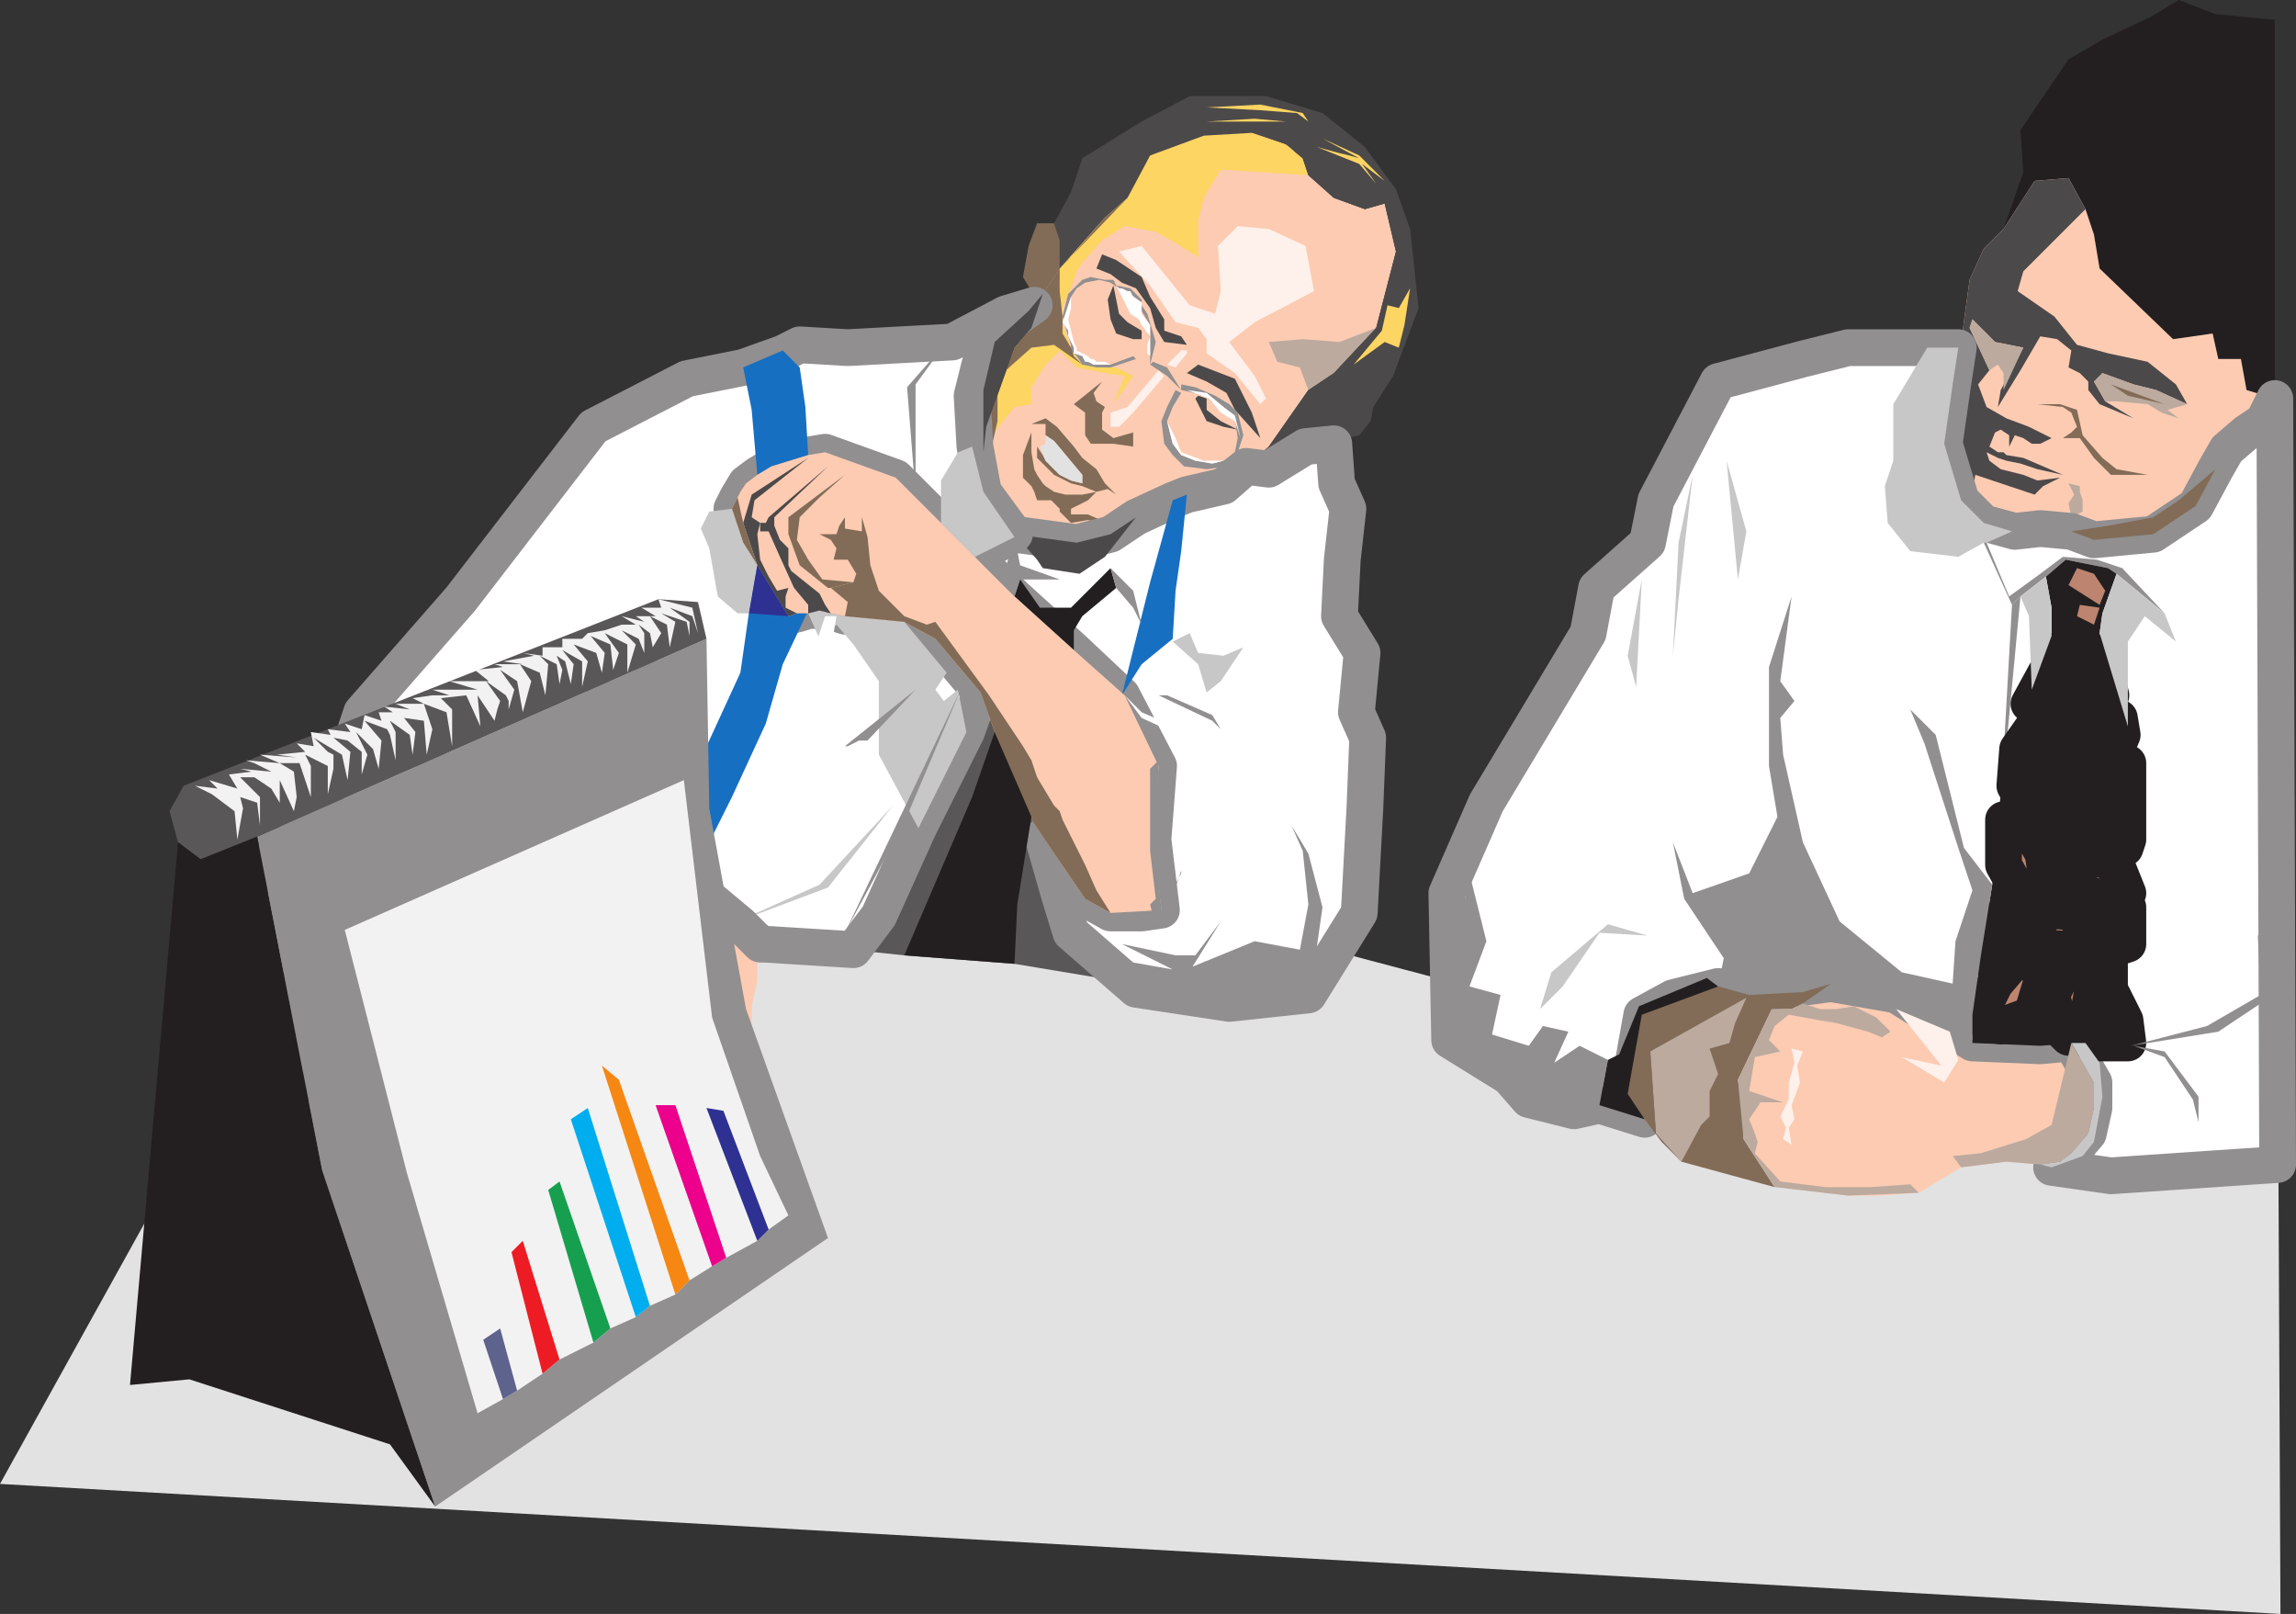 <svg xmlns="http://www.w3.org/2000/svg" width="609.375" height="428.25"><rect width="100%" height="100%" fill="#333333" stroke="none"/><path fill="#e3e2e2" fill-rule="evenodd" d="m84 242.25 119.25 5.25 23.25 2.25 132 3.75 25.5 6.75 102-1.5 118.5 4.5.75 165L0 393.75l84-151.5"/><path fill="#fccbb2" fill-rule="evenodd" d="M503.25 264 486 261l-7.5 5.25-3 1.5h-5.25l-9 18.75 1.5 15.75L472.5 315l18 2.25h8.25l10.5-.75 11.25-6.75 12-1.5 9 .75 5.25-.75 3-2.25 4.5-5.25 1.5-6.75v-6.75l-3.75-6-2.25-4.5-8.25.75-18-.75L503.25 264"/><path fill="#231f20" fill-rule="evenodd" d="M603.75 5.25 588 3.75 578.25 0l-7.5 4.5-12.75 6-9 5.25-12.75 18.75.75 11.25-5.25 15 9-12.75 8.25-.75 4.5 8.25 2.25 6.75 1.5 9L576.75 90l10.5-1.5 1.5 6.75h6l1.5 8.25 7.5 2.25V5.25"/><path fill="#fccbb2" fill-rule="evenodd" d="m526.5 138.75-6-6-4.5-15L518.25 99l2.25-8.25 2.25-16.5L526.5 66l5.25-5.25L540 48l9-.75 4.5 8.25 2.25 6.75 1.5 9L576.75 90l10.5-1.5 1.5 6.75h6l1.5 8.25 7.5 2.25-3 6-4.5 3L591 120l-8.25 14.25-11.25 7.5-15.75 1.5-6-2.25-8.25-.75-6.75.75-8.25-2.25"/><path fill="#4c494a" fill-rule="evenodd" d="m537 72-1.5 5.25 9.75 6.75 6 7.5 8.25 2.25L570 96l7.5 6 3 5.25-8.25-3.75-6-1.5-8.25-3-2.25 2.25 3 5.25 7.5 4.5-9-3.75-3-3.75v-2.25L552 99l-3-1.5.75-4.5-3.75-3-4.5-.75-5.25 9-6 9.75.75-4.5 6-11.25-7.5-1.5-6-6-.75 2.25L528 98.25l-3 3.75 2.25 6 5.25 3 6 2.25 6 3-3 1.5h-2.25l-2.25-1.5-2.25-.75-1.5 3v-3L531 114l-1.5.75-1.5 3.75 2.25 1.5h1.5l.75.75 4.5.75 10.5 4.5-6.75-1.5-4.5-1.5-3.75-.75-2.25-.75-3-1.5.75 2.25 3 2.25 6 1.5 3.75 1.5 6-.75-4.5 2.25-2.25 2.25-15.75-5.25-.75 4.5 3 5.25L531 138l10.5 2.25-7.5.75-7.5-2.25-6-6-4.5-15 2.25-15.75 1.5-9.75.75-1.5 2.25-16.5L526.5 66l5.25-5.25L540 48l9-.75 4.5 8.25L537 72"/><path fill="#bcaa9f" fill-rule="evenodd" d="m550.5 131.25-1.5 2.25.75 3.75 3-1.5v-3l-.75-2.25V129l-3-.75 1.5 3"/><path fill="#826c57" fill-rule="evenodd" d="M540.75 107.25h6l4.5 1.5 1.5 6.75 5.25 6 3.75 3L570 126h-9.75l-4.5-4.5-3.75-5.25h-4.5l2.25-1.5 1.5-1.5-1.5-3.75-2.25-1.5-6.75-.75"/><path fill="#bcaa9f" fill-rule="evenodd" d="M528 98.25 522.75 87l.75-2.25 6 6 7.5 1.5-5.25 11.25V99l-1.5-2.25-2.25 1.5m33.75 8.25 8.25.75 3.75 2.25 4.5 1.5-3-2.25 5.25-1.5-8.25-3.75-6-1.5-8.25-3-2.25 2.25 3 5.25h3"/><path fill="#826c57" fill-rule="evenodd" d="m560.25 102 4.5 3 9.75 2.25zm0 0"/><path fill="#fff" fill-rule="evenodd" stroke="#918f90" stroke-linecap="round" stroke-linejoin="round" stroke-miterlimit="10" stroke-width="9.75" d="M519.75 92.25H490.5l-12 3-22.5 6-16.5 31.5-2.25 11.25-13.5 12-2.25 12-27 45-10.5 24 .75 39 15.75 9.75 5.25 6 12 3 6.75-1.5 12 3.75-4.5-6.75 3.75-21 8.25-4.5 12-3 7.5 2.25 22.5-3 17.25 3 20.25 12.75 18 .75 8.25-.75 6 10.5V294l-1.5 6.75-4.5 5.25-5.25 3.75 15.75 2.25 44.25-3-.75-203.25-3 6-4.5 3-5.25 4.5-3 5.25-5.25 9.75-11.25 7.5-15.75 1.5-6-2.25-8.25-.75-6.75.75-8.25-2.25-6-6-4.5-15 2.25-15.75 1.5-9.75"/><path fill="#826c57" fill-rule="evenodd" d="m549.75 141 9.75-1.5 12-2.25 6.75-4.5 9.75-8.25-5.25 9.75-11.25 7.5-15.75 1.5-6-2.25"/><path fill="#c8c7c8" fill-rule="evenodd" d="M519.75 92.25h-8.25l-9 15v15l-2.25 6.75.75 9.75 6 7.5 12.75 1.5 6.75-3.75h.75l6.75-3-7.5-2.25-6-6-4.5-15 2.25-15.75 1.5-9.75"/><path fill="#918f90" fill-rule="evenodd" d="m574.5 162.75-12.75-10.5-2.25-1.5-11.25-2.25L543 153l-6.75 5.25-2.25 2.25-7.5-16.5h.75l6 14.25 8.25-6 6-4.5 9 .75 6.75 2.25 11.25 12"/><path fill="#231f20" fill-rule="evenodd" d="m543 153 1.5 8.25v7.5l-6.75 15.75-2.25 9-3.75 6.75-2.25 30-.75 4.5-3 18.75-2.25 15.75v7.5l18 .75 18.75-1.5 4.5.75V193.5l-7.5-25.5.75-5.25 3.75-10.5-2.25-1.5-11.25-2.25L543 153"/><path fill="#918f90" fill-rule="evenodd" d="M531.75 200.25 534 160.5l2.25-2.25L532.5 198l-.75 2.25"/><path fill="#bd846f" fill-rule="evenodd" d="m551.25 150.75-2.25 4.5 8.25 5.25 1.5-3.75-3-4.5-4.5-1.5m6 10.5-5.25-.75-.75 3 4.5 2.25 1.5-4.5"/><path fill="#bd846f" fill-rule="evenodd" stroke="#231f20" stroke-linecap="round" stroke-linejoin="round" stroke-miterlimit="10" stroke-width="9.75" d="M552 180.75V189h-4.5l.75-4.5 3.75-3.75m-2.25-11.25-4.5 4.5 1.5 3 4.5-1.5-1.5-6m-6.75 9 1.5 3.75-3.75 3-2.25 1.5 4.5-8.25m12-3 .75 6.75L555 189l1.5-.75 3.75-3.75-2.25-9-1.5-2.25-1.5 2.25m7.5 15-6.75.75-2.25 4.5-1.5 9.75h3.75l5.25-5.25 2.25-5.25-.75-4.5m-21.75.75-5.25 7.5-.75 9.75 3.75 6.75 3-.75 1.5-7.5-1.5-6-.75-9.75m5.25 10.5 6 7.5 3.75 7.5-.75 6.75-8.25-2.25-2.25-7.5 1.5-12m18.75.75-4.5 8.25.75 6.75 3 7.5.75-2.25V202.5m-33 15 7.5 3.75 3 5.25 1.5 10.5-2.25 3.75-6-4.5-3.75-6.75v-12M546 231.75l6-1.5 3.75-3 6 2.25 3 7.5-5.25 1.5-7.5-1.5-6-5.25m-18 12.75 3 3 1.5 3.75-1.5 2.25-3 1.5.75-3-.75-7.5m6 2.25 5.25-2.25 6-3 10.5 1.5v3l-6.75 6-8.25-.75-6.75-4.5m30.75-6-4.5 2.25-4.5 8.25 4.5.75 4.5-1.5v-9.75M544.5 253.5l-10.5 2.25-4.5 5.25-3 6 .75 4.5 3.75.75 8.25-3 2.25-7.5 3-8.25m9.75 0-6.75 4.5-3 6 2.25 9 2.25 2.25h3l2.25-6 1.5-8.25-1.5-7.5m5.25 8.25-2.25 6.75-2.25 8.25h9.75l-.75-6-4.5-9"/><path fill="#918f90" fill-rule="evenodd" d="m565.5 277.5 20.25-5.25L600 264l-.75-15.75 4.5-1.5.75 16.5-15.75 10.5-23.25 3.75m-90-119.25-6 18.75v26.25l2.25 13.5-7.5 15-15 5.25-5.25-13.5 3 15 10.5 15.75-1.5 7.5 8.25 2.25 14.25-.75L486 261l17.25 3.75L523.5 276v-6.75l2.25-15.75 3-18.75-7.5-9.75-7.5-30-6.75-6.75 3.75 9 9 27.75 3.75 11.25-4.5 13.5-.75 11.25-13.5-3-16.5-13.5-9.75-21-5.25-23.25-.75-9.75 3.75-4.5-3.75-5.25 3-22.5"/><path fill="#c8c7c8" fill-rule="evenodd" d="m458.25 122.25 3 31.5L463.5 141zm-9 3.75-3.75 18-1.5 30 1.5-15 3.75-33m-13.5 27.75L432 174l2.25 8.25zM557.25 282l-3.75-5.25h-3.75l6 10.5V294l-1.5 6.75-4.5 5.25-3 2.25-5.25.75 3 .75 8.25-3 3-3.75 2.25-12-.75-9m-120-33.75-10.5-3-15 12.75-3 9.75 6-6 9.75-14.25 12.75.75"/><path fill="#918f90" fill-rule="evenodd" d="m390 231.75 4.5 18-4.5 12 8.25 2.25-2.25 10.5 9.75 3 3.75-5.25 6.75 1.5-3.75 8.25 6.75-4.5 7.5 3.75-2.25 12-6.75 1.5-12-3-5.25-6-15.75-9.75 1.5-23.25 3.75-21"/><path fill="#826c57" fill-rule="evenodd" d="m464.25 264-8.25-2.25-12 3-8.25 4.5-3.75 21 4.5 6.75 4.5 6 5.25 5.25L471 315l-8.25-12.75v-6.75l-1.5-9 9-18.75h5.25l3-1.5L486 261l-7.5 2.25-14.25.75"/><path fill="#bcaa9f" fill-rule="evenodd" d="m460.5 271.5-1.5 5.25-5.25 1.5L456 285l-2.25 4.5v6.75l-2.25 2.25-5.25 9.75-6.75-7.5L438 279l25.5-14.25-3 6.75"/><path fill="#826c57" fill-rule="evenodd" d="M439.5 300.75 438 279l9.75-7.5 15.75-7.5-7.5-2.25-12 3-8.25 4.5-3.75 21 7.5 10.5"/><path fill="#918f90" fill-rule="evenodd" d="m566.25 277.5 8.25 1.5 9 12v6.75l-1.5-6-7.5-11.25-8.25-3"/><path fill="#c8c7c8" fill-rule="evenodd" d="m538.5 163.5-2.25-5.25L543 153l1.5 8.25v7.5L539.25 183l-.75-19.5m23.25-11.25 12.75 10.5 3 7.5-8.25-6.75-4.5 6.75v22.5l-7.5-24.75.75-5.25 3.75-10.5"/><path fill="#231f20" fill-rule="evenodd" d="m424.5 293.25 2.25-12 3-1.5L435 267l18-7.5 3 2.25-20.25 7.5-3.75 21 4.5 6.75-12-3.75"/><path fill="#bcaa9f" fill-rule="evenodd" d="m478.5 266.25 4.5 1.5h4.5l4.5-.75 6 3 3.75 3.75-2.25 1.5-3.75-1.5-8.25-2.25-4.5-.75-8.25-1.5-3.75 3-1.5 3.75 3 3-6.75 1.5-1.5 9 9 3h-6l-3 4.5 1.5 3.75.75 2.25-.75 3 6.75 7.5 12 1.5h12l10.5-.75 2.25 2.25-18.75.75L471 315l-8.25-12.75-1.5-15.75 9-18.75h5.25l3-1.5M549.75 306l4.5-5.25 1.5-6.75v-6.75l-6-10.5-5.25 21.75-6.75 3.75-12 3.75-7.5.75 2.25 3 12-1.5 9 .75 5.25-.75 3-2.25"/><path fill="#fef0ea" fill-rule="evenodd" d="m478.5 279-1.5 3.75.75 4.5-2.25 6 .75 3.75-1.5 2.25.75 4.5-2.25-1.5.75-3-1.5-3 2.25-4.5v-4.5l1.5-5.25-.75-3.75 3 .75m24.75-11.25 12 15-10.5-2.25 11.25 6.75 3.75-6-2.25-7.5-14.25-6"/><path fill="#5a5758" fill-rule="evenodd" d="m256.5 194.25 3.75-10.5 3.75 10.5 9.75 22.5 3 5.25 4.5 15.75 3 9.75 12 12.75-27-4.5L240 253.5l-14.25-1.5 7.5-9 10.5-23.25 12.75-25.5"/><path fill="#fccbb2" fill-rule="evenodd" d="m342.75 39-19.5-7.5L298.5 45l-6 6.75-6.75 9-4.5 10.5-4.5 6.75-3 9-4.5 5.25-7.5 21-.75 17.25 8.25 11.25 16.5 2.25 9-2.25 16.5-9 13.5-3.75 12-10.5 10.5-15L354 99l11.25-12 5.25-20.25-3-12.75-5.25 1.5-8.25-3-6.75-6-4.5-7.5"/><path fill="#fdd562" fill-rule="evenodd" d="M347.25 46.5 324 45l-4.5 7.5-1.5 6v9.75l-6-3.75-5.25-3-8.25-1.5-6 3.75-5.25 6-1.5 2.25-1.5 4.5-.75 1.5-1.5 3.75v4.5l2.25 6 .75 1.5 2.25 3h1.5l2.25.75h5.25l4.5 2.25-5.25 7.5 3-7.5-5.25-.75-7.5-1.5-4.5-4.5-3.75 3.75-3.75 6v4.5l-4.5.75-6 7.5-.75 14.25 5.25 3.75 3 5.25 6.75 3h17.25l-9 2.25-16.5-2.25L261 130.5l.75-17.25 7.5-21 4.5-5.25 3-9 4.5-6.75 4.5-10.5 6.75-9 6-6.75 6.75-3.75L313.5 36l9.75-4.5 9 3.75 9 3 4.5 3.75 1.5 4.5"/><path fill="#5a5758" fill-rule="evenodd" d="m273 82.5-3.75 3-5.25 3-3 4.5-3 12 .75 13.5 2.25 12v-27l3-12.75 9-8.25"/><path fill="#bcaa9f" fill-rule="evenodd" d="m365.25 87-9.75 3.75-9.75-.75-9 .75L339 96l6 1.5 2.25 6L354 99l11.25-12"/><path fill="#4c494a" fill-rule="evenodd" d="M281.25 71.25v-7.5l-1.5-4.5 4.5-8.25 3-9L303 32.25l12.75-6.75H336l15 4.5 11.25 9 8.25 11.25 3.75 10.5 2.25 21-6.75 18-5.25 8.25-.75 3.75-3 3.75L354 117l-7.5 1.5-6 3.75-3.75 2.25-6-.75 6-5.25 10.5-15L354 99l11.25-12 5.25-20.25-3-12.75-5.25 1.5-8.25-3-6.75-6-1.5-4.5-4.5-3.75-9-3-12.75.75-14.25 5.25-6 11.25-6 5.25-12 13.5"/><path fill="#826c57" fill-rule="evenodd" d="M279.75 59.25h-4.5l-2.25 6-1.5 8.25 2.25 3.75 3 .75 4.5-6.75v-7.5l-1.5-4.5"/><path fill="#4c494a" fill-rule="evenodd" d="m292.5 67.5 3.75 1.5 6.75 4.5 2.25 5.25 3.75 6v3l4.5 1.5 1.5 2.25-6-.75-2.25-3.75-1.5-5.25-3.75-5.25-3.75-1.5-3-2.25-3.75-1.5 1.5-3.75M318 96.75l9.75 3.75 4.5 9 2.25 6.75-6.75-7.5-2.25-4.5-5.25-3L315 99l3-2.25"/><path fill="#918f90" fill-rule="evenodd" d="m305.25 96.75 4.5 3 3.75 3.75-3.75-6L306 96l-.75.75"/><path fill="#918f90" fill-rule="evenodd" d="m313.5 102 3.75.75 5.25 2.25 3.75 2.25 2.25 2.25 1.5 6-1.5 4.5-3 3.75-5.25.75-6-.75-3-3-2.25-3-.75-6 1.5-3.75 2.25-4.5 1.5.75-2.25 3.75-1.5 3.75 1.5 6 2.25 3 3.75 1.5 4.5.75 3-.75 3-2.25.75-3.75-.75-5.25-3-3-4.5-3-6.75-1.5V102"/><path fill="#826c57" fill-rule="evenodd" d="m291 106.5 2.25 1.5-.75 1.5v4.5l3 2.25 5.25-1.5v3.75l-5.25-.75h-6l-1.5-2.25v-6l-3-2.25 7.5-6-2.25 3 .75 2.25"/><path fill="#4c494a" fill-rule="evenodd" d="m295.5 75.75 1.5 7.5 2.25 2.25 3.75 2.25V90h-2.25l-4.5-1.5-1.5-3.75-.75-5.25 1.5-3.75m33 38.25-3.75-.75-4.5-1.5-3-6 .75-.75 2.25.75v3l3.75 3 4.5 2.25"/><path fill="#826c57" fill-rule="evenodd" d="m273.75 114.75-2.25 6v6l2.25 2.25.75 1.5.75 2.25H279l2.25 2.25v.75l3 3 4.5-.75 6.75 1.5-6.75-3h-4.5V135l4.5-2.25 2.25-2.25-3.75.75h-4.5l-3-.75-2.25-1.5-.75-.75-1.5-2.25-.75-1.5-.75-4.5v-5.25"/><path fill="#826c57" fill-rule="evenodd" d="M273.75 112.5h3.75v3l2.25 1.5 7.5 9v2.25l-3-.75-3-1.5-3.75-3.75-.75-1.5-1.5-2.25v-3 6l4.5 4.5 4.5 2.25 3 .75 3.75 1.5 3-.75 2.25 1.5-3-3-2.25-3.75-3.75-3-2.25-3-4.5-5.25-3-2.25-3.75 1.5"/><path fill="#918f90" fill-rule="evenodd" d="m301.5 95.25-6.75 2.25H291l-3.75-.75-1.5-2.25-1.5-1.5v-1.5l-.75-2.25L282 84l1.5-6 3.75-3.75 2.25-.75 3.75.75h2.25l.75 1.5 3.75.75 3 3V81l1.5 2.25 2.25 7.5-1.5 6v-10.5L303 82.5v-2.25L300 78l-3-1.5-2.25-1.5-3-.75L288 75l-2.25 1.5-1.5 2.25-.75 2.25-.75 3 .75 3.75 1.5 4.5 2.25 2.25 3 2.25h4.5l6-2.25.75.75"/><path fill="#fff" fill-rule="evenodd" d="M284.25 78.75 282 85.5l1.5 2.25v1.5l1.5 3v1.5l2.25.75.75 1.5h.75l1.5.75h4.5l-1.5-.75H291l-.75-.75h-.75l-.75-.75-3-1.5v-.75l-.75-1.5-1.5-6 .75-3v-3m12-3 .75.75h.75l1.5.75h.75l.75 1.5 2.25 1.5v3l2.25 3v8.25l-.75-.75V91.5l.75-2.25-2.25-3-.75-1.5-2.25-1.5-3.75-7.5"/><path fill="#826c57" fill-rule="evenodd" d="m299.25 52.5-18 18.75v6L282 84v4.5l2.25 3.75.75 2.25 2.25 2.25-7.5-5.25-6 .75-6.75 6 2.25-6 4.5-5.25 3-9 4.5-6.75L283.5 69l9.75-11.25 6-5.25m-34.5 59.25-2.25 9.75v8.25l5.25 3.75 3 5.25 6.75 3 8.25 2.25-16.5-2.25L261 130.5V120l.75-6.75 3-9v7.5"/><path fill="#e3e2e2" fill-rule="evenodd" d="m277.5 115.5 2.25 1.5 7.5 9v2.25l-3-.75-3-1.5-3.75-3.75-1.5-3.75 1.5-.75v-2.25"/><path fill="#fef0ea" fill-rule="evenodd" d="m297 66.75 6-1.5L315.75 81l6.75 2.25 1.5-6-.75-12L328.5 60l8.25.75 9.75 4.5 2.25 12L333 85.5l-6.75 5.25 6.75 9 3 6-1.5 1.5-6.75-8.25-7.5-5.25V90L318 87l-6-1.5-6.75-9.75-8.25-9m0 46.5 3.75-3.75 8.25-9.75-1.5-1.5-8.25 9.75-4.5 1.5v3.75H297m15-15.75 3-3.75V93h-1.5l-3.75 3.75 2.25.75"/><path fill="#fdd562" fill-rule="evenodd" d="m368.25 81-1.5 6.75-7.5 9 8.25-6 3.75 1.5 1.5-6 1.5-9.75-3 5.25-3-.75"/><path fill="#fff" fill-rule="evenodd" stroke="#918f90" stroke-linecap="round" stroke-linejoin="round" stroke-miterlimit="10" stroke-width="9.75" d="m354 117.75.75 10.5 3 6.75-1.5 13.5-.75 15 6 9.75L360 189l3 6.75-.75 18.75-1.5 27.75-13.5 21.75-21 2.25-24.75-3.75-17.25-15-3-9.75-4.5-15.75L288 238.5l6.75 3.75H303l5.25-.75-2.25-18.75 1.5-19.5-9.75-18.75-12.75-12-15.75-14.25-10.5-10.5 10.5-6 16.5 2.25 9-2.25 6.75-4.5 9.75-4.5 3.75-1.5 9.75-2.25 6-5.25 6 .75 9.75-6 7.5-.75"/><path fill="#176fc1" fill-rule="evenodd" d="m311.25 132.75-6 21.75-7.5 30 5.25-8.25 8.25-6.75.75-12.75 1.5-10.5 1.5-15-3.75 1.5"/><path fill="#fff" fill-rule="evenodd" d="m320.25 160.5-6.75 9 4.5 6.75-6.75-6 9-9.75"/><path fill="#231f20" fill-rule="evenodd" d="m294.75 150.75-10.5 10.5H276l-5.25-7.5-1.5 4.5L285 172.5v-5.25l2.25-3.75 9-7.5-1.5-5.25"/><path fill="#918f90" fill-rule="evenodd" d="m294.75 150.75 6 6 2.25 9-2.25-4.5-4.5-5.25-1.5-5.25"/><path fill="#4c494a" fill-rule="evenodd" d="m301.5 137.25-8.25 10.5-6.75 4.5-9.75-1.5-1.5-2.25-6-6.75 16.5 2.25 9-2.25 6.75-4.5"/><path fill="#918f90" fill-rule="evenodd" d="m281.25 237.75 4.5 7.5L298.5 255l12.75 2.25-13.5-6.75 14.25 3h5.25l6.75-9-7.5 12 16.5-6.75 12 2.25 2.25-12-1.5-14.25-3-6.75 4.5 7.5 3.75 14.25-1.5 10.5 4.5-3 6.75-6-13.5 21.75-21 2.25-24.75-3.75-5.25-2.25-12-12.75-3-9.75"/><path fill="#fff" fill-rule="evenodd" d="m322.5 219.75 4.5-11.25-5.25-8.25-9-5.25-9.75-4.5-4.5-6 4.5 4.5 10.5 4.5 9 5.25 5.25 7.5v4.5l-5.25 9"/><path fill="#fff" fill-rule="evenodd" stroke="#918f90" stroke-linecap="round" stroke-linejoin="round" stroke-miterlimit="10" stroke-width="9.75" d="m274.5 81-7.5 2.25-14.25 7.5-27.75 1.5-12.75-.75-4.5 2.25-10.5 3.75-15 3-24.75 12.75L122.25 159 96 189l-3 9-3 6-3.75 6.75-3.75 6-3.75 5.25-4.5 3.75-4.5 4.5-3.75 4.5.75 8.25 1.5 8.25v7.5l-3 10.5 2.25 7.5 6 4.5 6 3 6 4.5 35.25 3 12.75-.75 12-10.5 1.5-9.75-15.75 12L112.5 276l-9-13.5 6.75-12.75 14.25-12L150 237l12.75-1.5 24.75 2.25 9.75 9.75 5.25 3 24 1.5 6.75-9 10.5-23.25 12.75-25.5 3.75-10.5-12-14.25L240 165l-15.75-1.5-2.25-.75-4.5-.75h-3l-2.25.75-3 .75L201 150l-3.75-6-3-9 1.5-3 2.25-3.75 3-2.25 3.75-2.25 9.75-3 4.5-.75 18.75 6.75 21 21 10.5-6L261 130.5l-2.25-12L258 105l3-12 3-4.5 10.5-7.5"/><path fill="#176fc1" fill-rule="evenodd" d="m197.25 97.5 2.25 11.25L201 126l3.75-2.25 9.75-3-.75-12.75-1.5-10.5-4.5-4.5-10.5 4.5M201 150l-2.25 12.75-2.25 15.75-12.75 27.75-11.25 18-9.75 10.5 24.75 3L186 228l8.25-16.5 9-19.5 4.5-15.75L214.5 162l-3 .75h-2.25L201 150"/><path fill="#918f90" fill-rule="evenodd" d="m172.5 224.25-3.75-3 .75-7.5 12.75-17.25L171 209.25l-2.25 2.25v-2.25h-3L165 216l-3 4.5-12.75 6.75.75 9.75 12.75-1.5 9.75-11.25"/><path fill="#c8c7c8" fill-rule="evenodd" d="m164.25 232.5-8.25.75-1.5-3.75 7.5-2.25 3.75-7.5 1.5 7.5-3 5.25m31.5 12 21.75-9.75 19.5-21-17.25 21.75-24 9m18.75-81.75 3 6.75 4.5-3.75 4.5 5.25 6.75 9.75v19.5l10.5 19.5 12.75-25.5-2.25-11.25-3.75 3-2.25-3 3-4.5L240 165l-15.75-1.5-3.75-.75-3-.75-3 .75"/><path fill="#918f90" fill-rule="evenodd" d="M224.25 198 243 183l-12.75 13.5H228l-3 1.5h-.75M255 183l-30.75 64.5L240 218.25Zm0 0"/><path fill="#fff" fill-rule="evenodd" d="m219 163.5-3 9-2.25 8.25-2.25 6-3 7.5-3.75 7.5-3.75 9.75-6 11.25-6.75 14.25 6.75-12 8.25-12 6-12.75 5.25-13.5 3.75-10.5 3-8.25.75-4.5h-3"/><path fill="#918f90" fill-rule="evenodd" d="m150 227.25-19.5-7.5-17.25 8.25-13.5 6-13.5 3 26.25-9 13.5-8.25 7.5-2.25 16.5 9.75M87.75 238.5l15.75 24-20.25 5.25 7.5 21.75-2.25-1.5-7.5-21 6.75-9.75-2.25 7.5 15.75-3-7.5-8.25-2.25-6.75-3.75-8.25m15.75 24 7.5 24 7.5 4.5 9.75-2.25 2.25-6.75-18-5.25-9-14.25"/><path fill="#c8c7c8" fill-rule="evenodd" d="m175.5 200.25 3.75-20.25-12-12 1.5 16.5 6.75 15.75m-15 6.75-17.25-8.25-30.75 1.5-7.5 11.25 9.75-8.25 27.75-3 18 6.75M66 237.75 78 264l.75 8.25h4.5L88.5 288l2.25 1.5-5.25-.75-.75-.75-1.5-.75L81 285l-2.25-1.5-4.5-1.5-2.25-1.5-3-2.25-1.5-3-.75-3-1.5-3 1.5-2.25.75-3v-3.75l.75-5.25-.75-8.25-1.5-9"/><path fill="#918f90" fill-rule="evenodd" d="M251.25 90.75 243 102v29.25l-2.25-28.5 10.5-12"/><path fill="#4c494a" fill-rule="evenodd" d="M276.75 78 273 82.5l-9 8.25-3 12.75V120l.75-6.75 7.5-21 4.5-5.25 3-9"/><path fill="#fccbb2" fill-rule="evenodd" d="M273.75 217.5 264 194.25l-3.75-10.5-12-14.25L240 165l-15.75-1.5-3.75-.75-3-.75-3 .75h-3l-2.25.75L201 150l-3.75-6-3-9 2.25-4.5 1.5-2.25 3-2.25 3.75-2.25 9.75-3 4.5-.75 18.75 6.75 31.5 31.5L285 172.5l13.5 12 9 18.75-1.5 19.5 2.25 18.75-13.5.75-6.75-3.75-11.25-16.5-3-4.5"/><path fill="#826c57" fill-rule="evenodd" d="m224.25 163.5.75-3.75-4.5-3.75 6-1.5.75-2.25-2.25-3.75h-3.75l.75-3-1.5-2.25-3-1.5h4.5l.75-2.25 1.5-2.25v3l4.5.75v-3.75l1.5 5.25.75 7.5 2.25 6.75 6.75 6.75 6 2.25 2.25-.75 14.25 19.5 9 13.5 2.25 3.75 1.5 4.5 4.5 7.5 1.5 1.5.75 2.25 6 12 3 6.75 3.75 6-6.75-3.75-11.25-16.5-3-4.5-9.75-23.25-3.75-10.5-12-14.25L240 165l-15.75-1.5"/><path fill="#c8c7c8" fill-rule="evenodd" d="m168.75 184.5-22.5-1.5 7.5-6.75zm0 0"/><path fill="#826c57" fill-rule="evenodd" d="m224.25 126-15 11.25v4.5l3 8.25 7.5 6h.75l6-1.5-8.25-.75-3.75-5.25-3-5.25.75-6 5.25-5.25 6.75-6"/><path fill="#4c494a" fill-rule="evenodd" d="M219.75 123.75 204 137.25l-.75 1.5h-1.5V141H204l3 6.75 3.75 8.25 3.75 4.5v2.25l3-.75 3 .75-1.5-2.25-1.5-3-7.5-6-.75-1.5v-4.5l-2.25-2.25-1.5-3.75v-2.25l14.25-13.5"/><path fill="#4c494a" fill-rule="evenodd" d="m214.5 121.5-15 9.75-2.25 7.5L201 150l8.25 13.5 2.25-.75-3-1.5v-3l.75-2.25-3 .75L204 153l-2.25-4.5-.75-6.75.75-3-2.25-1.5.75-4.5 14.25-11.25"/><path fill="#826c57" fill-rule="evenodd" d="m197.25 138.75-1.5-6.75-1.5 3 3 9 3.75 6-3.75-11.25"/><path fill="#4c494a" fill-rule="evenodd" d="m150 237-25.5.75-14.25 12-6.75 12.75 9 14.25 18 6 16.5-12 1.5-21 13.5-8.25-10.5 2.25-3-2.25 1.5-4.5"/><path fill="#fccbb2" fill-rule="evenodd" d="m202.5 250.5-6-5.25-9-7.5-24.75-2.25L150 237l-1.5 4.5 3 3 10.5-3-3 1.5-9.75 6.75-2.25 21 3.75 11.25 3.75 9.75L159 300l6 3.75v3l2.25 2.25 1.5.75 4.5-3 3.75-4.5 4.5-1.5 3-3.75 3-6 3.75 3.75h3l3.75-1.5.75-2.25-.75-3.75-.75-4.5 1.5-3 .75-7.5V267l1.5-6.75V255l1.5-4.5"/><path fill="none" stroke="#918f90" stroke-linecap="round" stroke-linejoin="round" stroke-miterlimit="10" stroke-width="9.75" d="m201.75 250.5-5.25-5.25-9-7.5"/><path fill="#826c57" fill-rule="evenodd" d="m162 241.5-13.5 8.25-1.5 21 7.5 21L159 300l6 4.5v2.25l2.25 2.25 1.5.75 5.25-3 3-4.5-4.5 2.25h-3.75l-2.25-2.25v-9l3-1.5 5.25.75L171 291l-5.25.75 3-33.75 4.5-9-.75-2.25-3.75 10.5-6 30-2.25-.75-1.5-2.25-.75-3.75.75-18 2.25-1.5-1.5-1.5 2.25-12.75-1.5-1.5-3 18-1.5 1.5-.75 14.25H153l-2.25-10.5-.75-17.25 12-9.75"/><path fill="#bcaa9f" fill-rule="evenodd" d="M177 302.25v-9l2.25-11.25.75-9.75 2.25-8.25 3-10.5-2.25 11.25-.75 9.75 1.5-6-2.25 9-2.25 10.5 3 1.5 1.5 2.25-1.5-1.5-3-.75-.75 2.25v6l1.5.75h2.25l1.5-2.25 3-6 3-9 3-8.25 1.5-9-1.5 10.5.75 1.5h-.75l-1.5 6.75.75 6 .75 3.75 5.25.75-3.75 1.5h-3l-3.75-3-3 5.25-3 3.75-4.5 1.5"/><path fill="#231f20" fill-rule="evenodd" d="m264 194.25-6 17.25-18 42 29.25 2.25L270 240l3.75-23.25-9.75-22.5"/><path fill="#918f90" fill-rule="evenodd" d="m269.25 142.5 1.5 7.5 10.5 3.75h-10.5l-1.5 4.5-10.5-10.5 7.5 5.25 3-10.5"/><path fill="#c8c7c8" fill-rule="evenodd" d="m258 118.5-3.75 1.5-4.5 7.5v11.25l9 9 10.5-5.25-8.25-12-3-12"/><path fill="#fff" fill-rule="evenodd" d="M327.75 111.75 324 109.5l-3-3.75-6-2.25 5.25.75 4.5 3.75 3 2.25 1.5 6-1.5-4.5m-18 0 2.25 4.5 1.5 3.75 6 2.25h5.25l-3 .75-4.5-.75-3.75-1.5-2.25-3-1.5-6"/><path fill="#fdd562" fill-rule="evenodd" d="m320.25 28.5 14.25-.75L345.75 30l1.5 2.25-3-2.25-9.75-.75-14.25-.75m0 3.75L333 31.5l8.25.75zm30.75 4.5 9.75 4.5L367.5 48l-6-4.5 3.75 5.25-4.5-5.25L349.5 39l8.25 2.25-2.25-.75 5.25 1.5-9.75-5.25"/><path fill="#c8c7c8" fill-rule="evenodd" d="m194.25 135-6 .75-2.25 4.5 2.25 5.25 2.25 12.75 5.25 4.5h3L201 150l-3.75-6-3-9m117 35.25 6.75 6 2.25 7.5 3.75-3 6-9-5.25 2.25-6.75-.75-2.25-5.25-4.5 2.25"/><path fill="#918f90" fill-rule="evenodd" d="m308.25 241.5 5.25-9.75V219v12l-3.75 11.25-3.75.75-.75-3 1.5-1.5-1.5-12.75V204l2.25-2.25-.75 24 1.5 15.75m-8.25-57h7.5l14.25 6.75 2.25 2.25-2.25-3.75-12-5.25H300"/><path fill="#c8c7c8" fill-rule="evenodd" d="m147 270.75-16.5 12-2.25 6-9.75 2.25-7.5-4.5-20.25 3 30 2.25 12.75-.75 1.5-.75 10.5-9.75 1.5-9.75"/><path fill="#2e3192" fill-rule="evenodd" d="m198.75 162.75 10.5.75L201 150Zm0 0"/><path fill="#918f90" fill-rule="evenodd" d="M187.5 169.5 68.25 222l17.25 88.5 30 89.25 104.25-71.25L198 267.75l-9.75-53.25-.75-45"/><path fill="#f2f2f2" fill-rule="evenodd" d="m181.5 207-90 39.75 16.5 64.5L126.75 375l6.75-3.75 3.75-2.25 6.75-4.5 4.5-3.75 9-4.5 4.5-3.75 6.75-3 3.75-3 6.75-3 3.75-3.75 6-3.75 3.75-2.25 8.25-4.5 3-3 5.25-3.75-7.5-15.75L189 270l-7.5-63"/><path fill="#5a5758" fill-rule="evenodd" d="m187.5 169.5-2.25-9.75-10.5-.75-126 49.5-3.75 6.75 2.25 8.25 6 4.5 15-6 119.25-52.5"/><path fill="#f2f2f2" fill-rule="evenodd" d="m51.75 208.5 4.5 2.25 6 4.5.75 7.5 1.5-8.25-.75-3 4.5 1.5.75 6v-7.5l-5.25-5.25h3.75l4.5 3 2.25 3.75v-6l3.75 8.25.75-3.75-.75-6.75-3.75-2.25h5.25l3 9v-8.25l-1.5-3 6 3v7.5l1.5-6.75v-3.75l-1.5-.75-3.75-3.75 7.5 4.5 1.5 6.75.75-7.5-4.5-3.75 3.75.75 3.75 3v6l1.5-5.25-3-6 4.5 4.5 1.5 5.25.75-7.5-4.5-5.25 6 2.25.75 1.5 1.5 6.75v-7.5l-1.5-3 5.25 3.75.75 5.25.75-6-3-3.75 5.25.75.75 9 1.5-6.75-2.25-6.75 6 2.25 1.5 9v-9.75l-3-3 6.75-.75 3.75 8.25-.75-8.25 4.5 6.75.75-3 .75-2.25-3.75-5.25 5.25 3.75.75 1.5v2.25l1.5-5.25-3.75-5.25 4.5 3 1.5 8.25 2.25-8.25-3-4.5 5.25 2.25 1.5 6 .75-8.25-2.25-2.25 4.5 2.25.75 5.25.75-3.75-1.5-3.75 2.25 1.5 1.5 6 .75-5.25-3-3.75 5.25 3v6.75l1.5-6.75-3.75-4.5 6 2.25 1.5 5.25.75-5.25-3.75-4.5L162 171l.75 6.75 1.5-4.5-3.75-5.25 6 3v7.5l2.25-7.5-3.75-3.75 4.5 2.25 1.5 3.75V168l-1.5-2.25 3 2.25.75 3.75 2.25-3.75-3-4.5 4.5 2.25.75 6 1.5-6.75-3.75-2.25 6.75 2.25.75 3.75V165l-5.25-3.75 6 2.25 1.5 4.5-1.5-6.75-9-2.25.75 2.25h-5.25l3.75 2.25h-5.25L171 165l-6-1.5 3.75 2.25H162h3l-4.5 1.5-4.5.75-1.5 1.5h-5.25v2.25H144V174l-5.25-.75 3 .75-8.25 1.5 5.25.75h-7.5l2.25.75-7.5.75 3.75 3h-10.5l7.5 2.25h-12l4.5 1.5h-7.5 3l-5.25.75 3 1.5H105l3.75 1.5-6.75-.75 2.25 1.5h-3.75l.75 2.25-4.5-1.5-.75 3.75-4.5-1.5 1.5 2.25-6-.75.75 1.5-5.25-.75.75 3.75-4.5-.75L81 199.5l-7.5.75 5.25.75-9.75-.75 5.25 2.25-9-.75 2.25.75 4.5 2.25-8.25-.75 3 .75-6 .75 2.25 3.75-7.5-2.25 2.25 2.25-6-.75"/><path fill="#231f20" fill-rule="evenodd" d="m47.25 223.5-12.75 144 15.75-1.5 53.25 17.25 12 16.5-30-89.25L68.25 222l-15 6-6-4.5"/><path fill="#5d638c" fill-rule="evenodd" d="m133.5 371.25-5.25-15.75 4.5-3 4.5 16.5-3.75 2.25"/><path fill="#ed1c24" fill-rule="evenodd" d="M135.75 332.25 144 364.5l4.5-3.75-9.75-31.5-3 3"/><path fill="#179f50" fill-rule="evenodd" d="m145.5 315.75 12 40.5 4.5-3.75-13.5-39-3 2.25"/><path fill="#00adef" fill-rule="evenodd" d="m168.75 349.5 3.75-3L156 294l-4.5 3 17.25 52.5"/><path fill="#f68712" fill-rule="evenodd" d="m179.25 343.5-19.5-60.75 4.5 3.75L183 339.75l-3.75 3.75"/><path fill="#ec008c" fill-rule="evenodd" d="M174 293.25 189 336l3.75-2.25-13.5-40.5H174"/><path fill="#2e3192" fill-rule="evenodd" d="m187.5 294 13.5 35.25 3-3-12-31.5-4.5-.75"/></svg>
